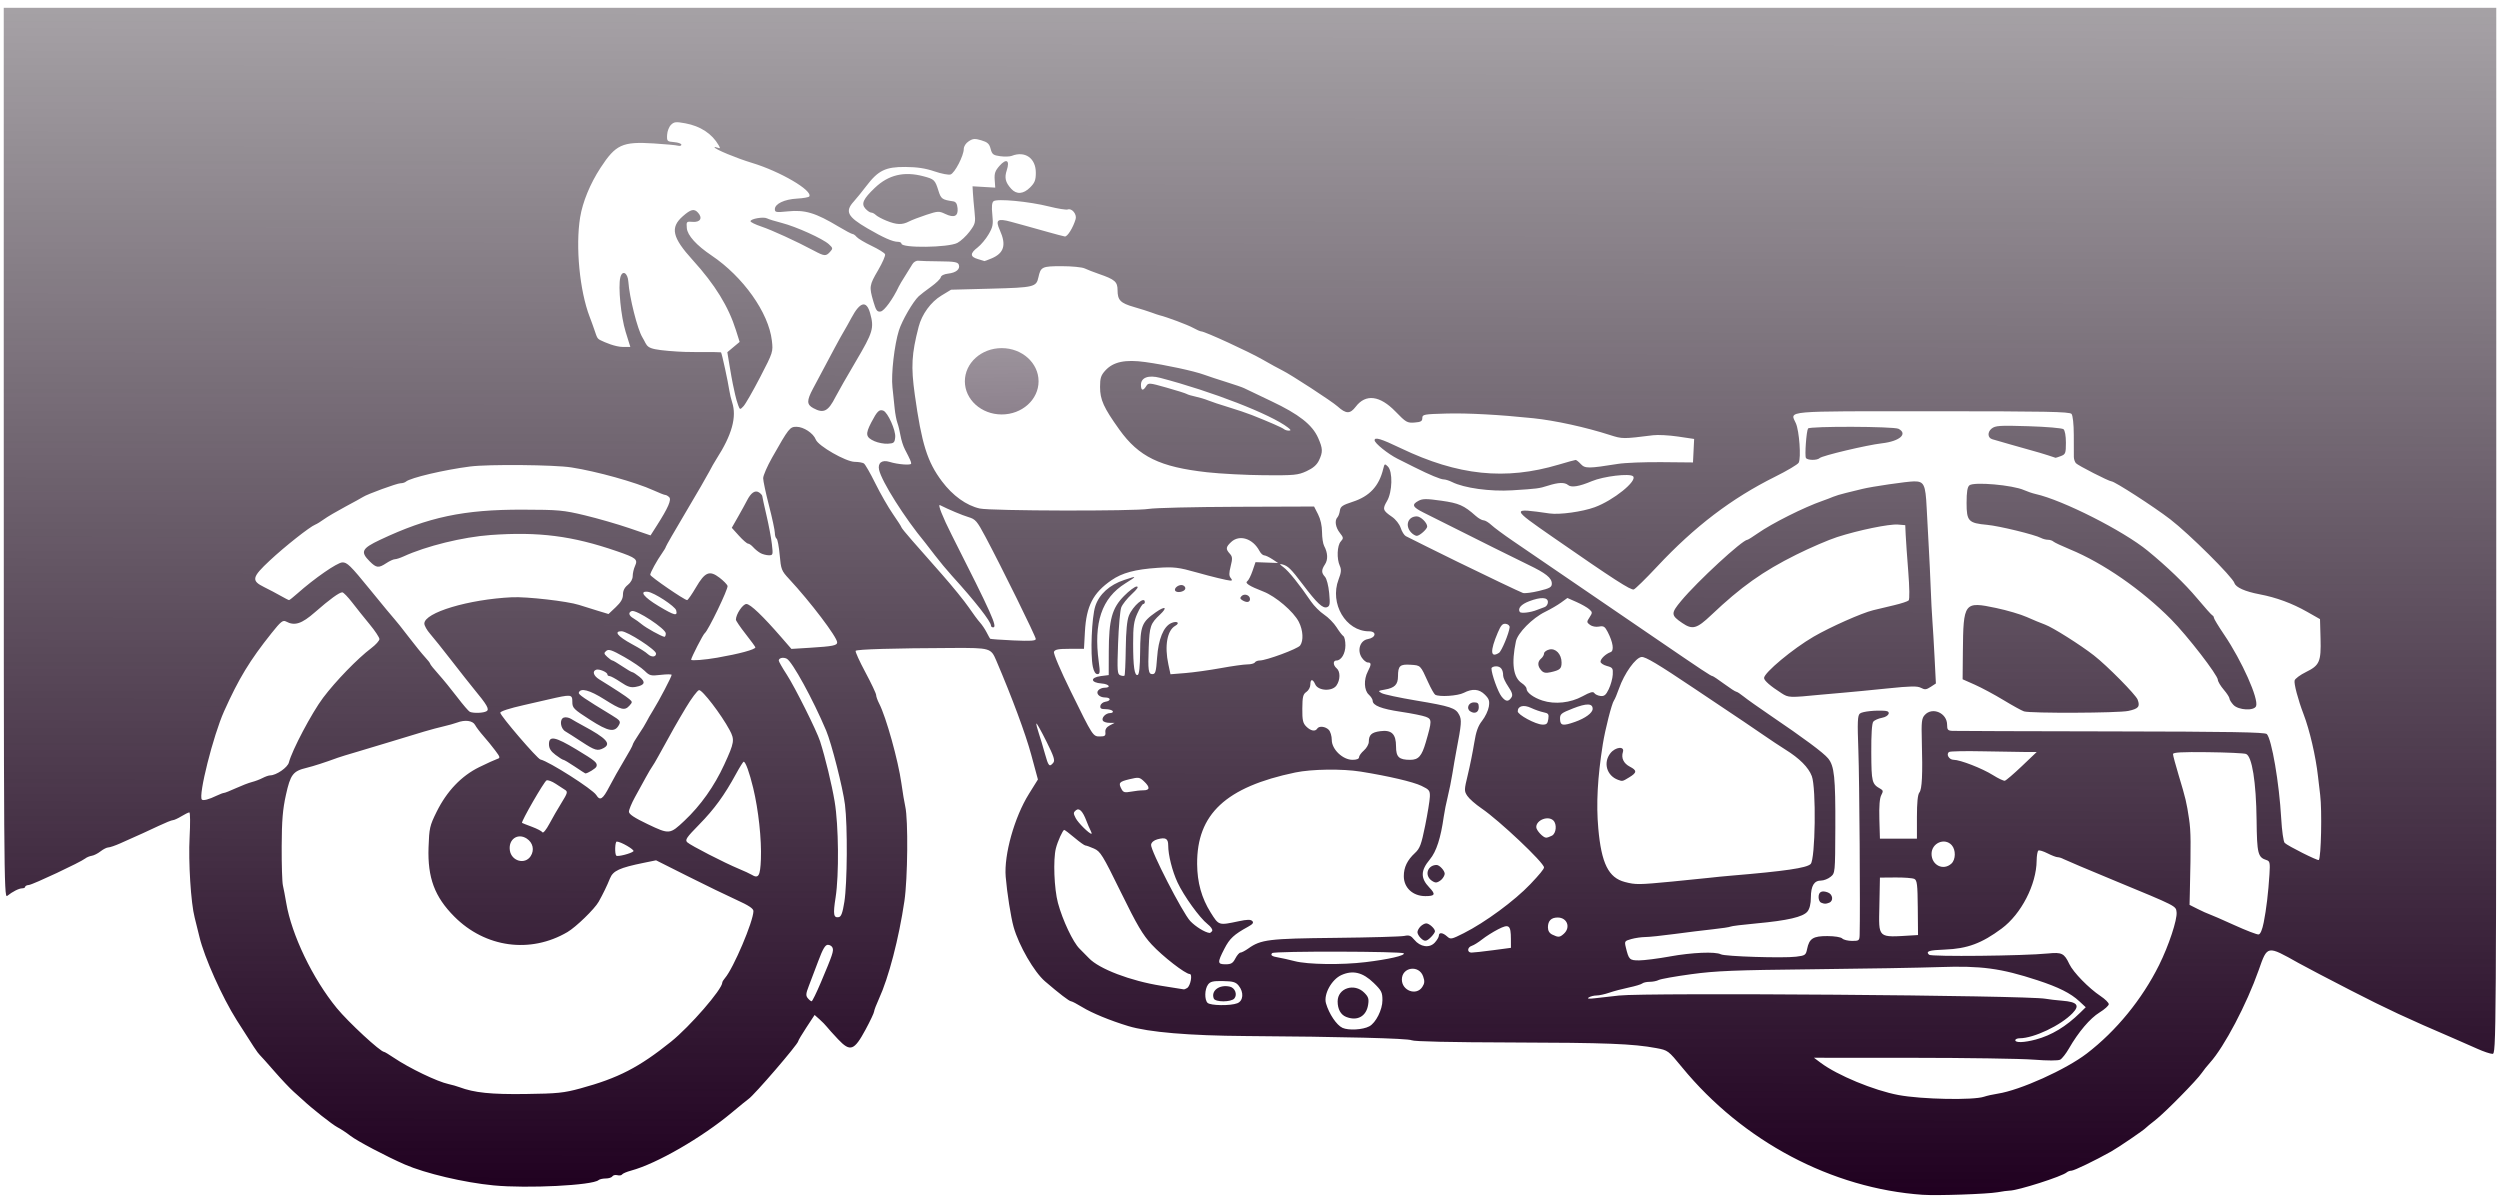 <?xml version="1.0"?>
<svg xmlns:rdf="http://www.w3.org/1999/02/22-rdf-syntax-ns#" xmlns="http://www.w3.org/2000/svg" xmlns:cc="http://creativecommons.org/ns#" xmlns:xlink="http://www.w3.org/1999/xlink" xmlns:dc="http://purl.org/dc/elements/1.1/" id="svg2" viewBox="0 0 956 460" version="1.0">
 <defs id="defs4">
  <linearGradient id="linearGradient3538" x1="36" gradientUnits="userSpaceOnUse" y1="701.57" gradientTransform="matrix(.944 0 0 .944 29.54 39.387)" x2="37" y2="-58.906">
   <stop id="stop8554" stop-color="#200020" offset="0"/>
   <stop id="stop8556" stop-opacity="0" offset="1"/>
  </linearGradient>
  <linearGradient id="linearGradient3540" x1="386.38" gradientUnits="userSpaceOnUse" y1="451.73" gradientTransform="matrix(.944 0 0 .944 29.54 39.387)" x2="382.4" y2="193.92">
   <stop id="stop8554-4" stop-color="#200020" offset="0"/>
   <stop id="stop8556-0" stop-opacity="0" offset="1"/>
  </linearGradient>
 </defs>
 <g id="layer1" transform="translate(-49.606 -241.57)">
  <g id="g3534" transform="translate(1.425 -2.997)">
   <path id="path1365" fill="url(#linearGradient3538)" d="m783.46 701.46c-34.766-2.402-68.837-20.444-92.059-48.748-5.295-6.454-5.379-6.516-9.883-7.358-8.858-1.655-19.118-2.052-55.397-2.145-23.114-0.059-37.227-0.373-38.112-0.846-1.353-0.724-26.62-1.368-63.314-1.614-21.796-0.146-37.29-1.455-45.051-3.807-6.889-2.087-13.943-4.989-17.606-7.244-2.001-1.231-3.937-2.239-4.301-2.239-0.657 0-4.509-2.954-9.951-7.631-4.152-3.568-9.99-13.673-11.997-20.765-1.045-3.693-2.529-13.102-3.034-19.236-0.692-8.399 3.335-22.762 8.872-31.646l3.455-5.544-2.587-9.547c-2.141-7.903-7.314-21.824-13.377-36.005-2.005-4.69-2.34-4.786-16.419-4.732-22.843 0.088-36.955 0.502-37.321 1.095-0.198 0.32 1.484 4.022 3.738 8.226s4.098 8.105 4.098 8.668 0.525 2.039 1.167 3.281c2.636 5.097 7.279 21.748 8.487 30.434 0.484 3.481 1.153 7.502 1.488 8.936 1.15 4.935 0.943 27.56-0.331 36.168-2.119 14.318-6.016 29.26-9.75 37.387-0.993 2.161-1.821 4.339-1.84 4.84-0.019 0.501-1.479 3.591-3.246 6.868-4.379 8.123-5.876 8.654-10.526 3.731-1.879-1.99-3.822-4.146-4.316-4.792-0.494-0.646-1.745-1.923-2.78-2.838l-1.881-1.664-3.129 4.759c-1.721 2.618-3.129 4.985-3.129 5.262 0 1.083-16.903 20.729-19.032 22.12-0.435 0.284-3.253 2.579-6.263 5.1-11.518 9.647-28.852 19.644-38.62 22.275-1.672 0.45-3.223 1.113-3.445 1.473-0.222 0.36-1.036 0.489-1.809 0.287-0.772-0.202-1.63-0.003-1.905 0.442-0.275 0.445-1.419 0.81-2.541 0.81s-2.359 0.281-2.748 0.623c-2.287 2.015-27.208 3.267-40.174 2.018-11.202-1.079-26.071-4.58-33.881-7.977-7.022-3.054-18.35-9.03-20.85-10.999-1.433-1.129-3.672-2.604-4.976-3.277-1.936-1.001-9.943-7.329-13.326-10.533-0.441-0.418-1.949-1.772-3.351-3.011s-4.727-4.753-7.389-7.811c-2.662-3.058-5.202-5.898-5.645-6.312-0.76-0.711-2.397-3.183-8.753-13.224-5.569-8.799-12.408-24.062-14.263-31.835-0.635-2.662-1.464-6.013-1.841-7.447-1.444-5.495-2.443-21.345-1.935-30.717 0.283-5.222 0.241-9.493-0.093-9.492-0.334 0.002-1.705 0.672-3.046 1.489-1.341 0.818-2.808 1.486-3.26 1.486-0.452 0-2.873 0.972-5.381 2.161-4.343 2.058-6.828 3.188-14.757 6.711-1.923 0.854-3.972 1.553-4.554 1.553-0.582 0-1.905 0.667-2.942 1.482s-2.557 1.585-3.379 1.71c-0.822 0.125-1.946 0.592-2.498 1.037-1.739 1.401-20.077 10.018-21.557 10.13-0.777 0.059-1.413 0.37-1.413 0.693 0 0.322-0.507 0.586-1.127 0.586-1.222 0-3.691 1.246-5.761 2.908-1.24 0.996-1.303-8.401-1.303-195.28v-144.33h953.14v174c0 224.41-0.01 226-1.468 226-0.807 0-3.404-0.874-5.771-1.942s-6.481-2.877-9.143-4.02c-17.762-7.623-25.231-11.104-39.094-18.221-8.601-4.415-17.648-9.154-20.105-10.532-12.163-6.82-11.903-6.866-15.267 2.695-4.578 13.012-13.162 29.326-18.61 35.371-1.107 1.229-2.517 2.991-3.132 3.917-1.792 2.696-14.098 15.203-17.741 18.031-1.833 1.423-3.5 2.787-3.705 3.031-0.65 0.774-10.467 7.463-13.238 9.019-6.096 3.424-14.187 7.33-15.182 7.33-0.587 0-1.386 0.283-1.775 0.629-1.752 1.556-18.805 6.998-21.93 6.998-0.614-0-2.645 0.274-4.514 0.609-3.92 0.702-23.124 1.36-28.623 0.98zm23.456-37.518c1.024-0.356 3.369-0.879 5.213-1.162 8.543-1.311 26.059-9.216 34.081-15.38 11.252-8.646 21.078-20.673 27.608-33.794 3.688-7.411 7.002-17.425 6.684-20.197-0.283-2.462 0.352-2.139-23.967-12.197-9.884-4.088-18.552-7.752-19.263-8.144-0.711-0.392-1.729-0.712-2.263-0.712-0.533 0-2.263-0.659-3.844-1.465-1.581-0.806-3.159-1.289-3.508-1.073-0.349 0.216-0.649 1.964-0.667 3.885-0.086 9.11-5.89 20.377-13.357 25.928-7.627 5.67-13.157 7.722-21.695 8.049-6.163 0.236-7.431 0.646-6.101 1.976 0.819 0.819 36.195 0.445 45.496-0.481 5.308-0.529 6.202-0.084 8.16 4.053 1.488 3.143 7.432 9.237 11.932 12.232 1.732 1.153 3.149 2.548 3.149 3.101 0 0.553-1.593 1.985-3.541 3.183-3.624 2.23-8.073 7.471-11.705 13.79-1.124 1.955-2.621 3.864-3.328 4.242-0.785 0.42-4.735 0.42-10.158 0.001-4.88-0.378-25.777-0.695-46.437-0.705l-37.563-0.018 2.565 1.922c6.377 4.779 20.316 10.556 29.744 12.328 8.86 1.665 28.699 2.051 32.764 0.637zm-536.78-3.17c14.458-3.935 22.371-8.011 34.609-17.831 7.265-5.829 19.637-20.087 19.637-22.63 0-0.304 0.462-1.081 1.026-1.728 3.212-3.68 10.867-21.695 10.883-25.611 0.004-0.979-1.79-2.166-6.51-4.308-3.584-1.626-11.962-5.692-18.619-9.036l-12.104-6.08-4.651 0.95c-9.333 1.906-11.792 3.039-12.974 5.976-1.124 2.793-2.634 5.909-4.317 8.911-1.553 2.77-8.652 9.667-11.933 11.595-14.195 8.339-31.433 5.985-43.269-5.909-7.534-7.571-10.254-14.869-9.857-26.447 0.253-7.399 0.456-8.291 3.098-13.638 3.898-7.887 9.479-13.733 16.306-17.077 2.984-1.462 6.049-2.858 6.811-3.102 1.283-0.411 1.232-0.65-0.693-3.228-1.143-1.531-3.163-4.011-4.489-5.511s-2.785-3.426-3.243-4.282c-0.898-1.678-3.845-2.064-6.888-0.902-0.941 0.359-3.386 1.041-5.434 1.516-3.742 0.868-8.445 2.236-20.85 6.067-3.686 1.138-9.215 2.8-12.287 3.694-3.072 0.894-6.255 1.872-7.074 2.174-4.683 1.729-9.297 3.22-11.914 3.852-5.179 1.25-6.145 2.519-7.877 10.34-1.233 5.57-1.578 9.765-1.623 19.733-0.031 6.963 0.179 13.664 0.468 14.893 0.288 1.229 0.863 4.245 1.276 6.702 2.054 12.202 10.122 28.985 19.336 40.222 4.421 5.392 16.697 16.744 18.107 16.744 0.218 0 1.871 0.996 3.675 2.213 5.955 4.019 16.686 9.177 20.997 10.093 1.229 0.261 3.072 0.787 4.096 1.169 5.729 2.139 12.042 2.791 25.318 2.615 12.204-0.162 14.596-0.406 20.963-2.139zm556.51-18.684c6.038-1.609 11.587-4.962 17.009-10.278l2.116-2.075-2.489-2.31c-3.284-3.049-7.891-5.359-15.967-8.007-14.018-4.595-21.511-5.601-37.529-5.04-7.167 0.251-28.948 0.627-48.402 0.834-29.929 0.319-37.081 0.61-46.488 1.89-6.115 0.832-11.705 1.827-12.424 2.212-0.719 0.385-2.267 0.699-3.441 0.699s-2.452 0.281-2.841 0.625c-0.389 0.344-2.718 1.046-5.175 1.56-2.457 0.514-5.819 1.406-7.471 1.982-1.652 0.575-3.83 1.052-4.84 1.058-1.01 0.006-2.339 0.339-2.954 0.74-0.777 0.506-0.097 0.607 2.234 0.331 1.843-0.218 6.032-0.691 9.308-1.05 10.678-1.17 156.05-0.071 163.08 1.233 1.229 0.228 4.144 0.568 6.478 0.756 5.677 0.457 6.747 1.759 3.892 4.739-4.498 4.695-14.816 9.599-20.237 9.617-0.921 0.003-1.675 0.341-1.675 0.75 0 1.031 3.386 0.916 7.819-0.265zm-254.84-5.053c2.488-1.332 5.016-6.35 5.016-9.96 0-3.043-0.346-3.73-3.352-6.651-4.153-4.036-7.974-4.96-12.349-2.987-3.747 1.69-6.862 7.39-5.89 10.78 1.168 4.073 4.069 8.386 6.326 9.406 2.328 1.052 7.77 0.74 10.25-0.587zm-8.898-3.623c-2.049-0.825-3.213-2.965-3.213-5.903 0-5.066 6.362-7.158 10.175-3.345 1.597 1.597 1.843 2.373 1.478 4.654-0.711 4.44-4.161 6.318-8.44 4.594zm-41.611-5.189c2.338-0.889 2.612-4.199 0.557-6.737-1.124-1.388-2.143-1.686-6.015-1.758-3.816-0.071-4.853 0.176-5.721 1.359-1.292 1.762-1.387 5.748-0.166 6.969 1.074 1.074 8.666 1.186 11.345 0.167zm-8.974-1.837c-1.151-2.999 2.209-5.457 6.18-4.519 1.969 0.465 2.93 3.024 1.695 4.512-1.209 1.457-7.317 1.463-7.875 0.008zm-150.22-6.19c4.458-10.551 4.93-11.951 4.449-13.204-0.239-0.622-1.043-1.13-1.787-1.13-1.013 0-1.93 1.545-3.649 6.143-1.263 3.379-2.905 7.709-3.65 9.623-1.126 2.894-1.19 3.677-0.379 4.654 0.536 0.646 1.194 1.175 1.461 1.175 0.267 0 1.867-3.267 3.554-7.26zm229.96 1.799c0.904-1.379 0.972-2.214 0.333-4.049-1.583-4.54-8.139-3.582-8.139 1.189 0 4.292 5.538 6.321 7.806 2.86zm-89.915 0.386c1.298-0.825 2.129-5.35 0.982-5.35-1.657 0-10.324-6.722-14.543-11.279-3.424-3.698-5.587-7.371-11.786-20.015-6.987-14.249-7.806-15.58-10.263-16.669-1.469-0.651-2.955-1.184-3.303-1.184-0.348 0-2.222-1.34-4.165-2.979s-3.708-2.979-3.922-2.979c-0.542 0-2.522 4.378-3.2 7.074-1.082 4.302-0.657 15.456 0.793 20.85 1.773 6.595 5.784 15.079 8.271 17.499 1.053 1.024 2.657 2.649 3.566 3.612 3.885 4.117 15.891 8.698 27.711 10.574 4.507 0.715 8.362 1.329 8.567 1.365 0.205 0.035 0.786-0.198 1.292-0.52zm18.441-11.307c0.635-1.229 1.514-2.234 1.952-2.234 0.438 0 1.794-0.71 3.013-1.578 4.809-3.424 7.753-3.783 33.312-4.054 13.271-0.141 25.125-0.475 26.343-0.743 1.813-0.398 2.501-0.135 3.796 1.454 2.277 2.794 5.79 3.303 7.813 1.131 0.873-0.937 1.587-2.143 1.587-2.68 0-1.356 1.476-1.22 3.144 0.29 1.327 1.2 1.659 1.136 6.388-1.247 8.146-4.104 19.458-12.43 25.438-18.725 3.526-3.711 5.241-5.81 5.241-6.412 0-1.797-17.11-17.966-23.893-22.58-2.288-1.556-4.738-3.711-5.444-4.789-1.221-1.864-1.212-2.256 0.194-8.06 0.813-3.355 1.907-8.781 2.432-12.058 0.719-4.49 1.473-6.615 3.062-8.628 1.16-1.469 2.304-3.874 2.542-5.344 0.359-2.211 0.102-3.004-1.483-4.589-2.213-2.213-4.778-2.435-8.128-0.703-2.273 1.176-9.395 1.629-10.908 0.695-0.399-0.247-1.597-2.369-2.663-4.715-3.013-6.638-2.857-6.482-6.725-6.732-4.092-0.265-4.808 0.391-4.825 4.422-0.013 3.175-1.277 4.442-5.077 5.089-2.594 0.442-2.661 0.52-1.155 1.351 0.879 0.485 6.743 1.743 13.031 2.796 13.339 2.233 15.251 2.864 16.601 5.481 1.014 1.967 0.895 3.468-1.102 13.857-0.394 2.048-1.059 5.884-1.478 8.525-0.419 2.641-1.228 6.662-1.798 8.936-0.57 2.274-1.246 5.642-1.504 7.485-1.16 8.312-2.839 13.504-5.332 16.489-3.566 4.268-3.623 7.175-0.209 10.74 2.525 2.637 2.219 3.302-1.522 3.302-4.773 0-8.233-3.204-8.233-7.626 0-3.4 1.33-6.151 4.299-8.893 1.85-1.708 2.411-3.221 3.868-10.425 0.937-4.635 1.745-9.6 1.795-11.033 0.083-2.384-0.193-2.743-3.242-4.205-3.182-1.526-12.572-3.725-23.187-5.429-7.043-1.131-18.759-0.975-25.025 0.332-26.555 5.54-37.678 15.918-37.539 35.025 0.051 7.044 1.72 13.025 5.164 18.507 3.162 5.032 3.021 4.989 10.78 3.341 3.196-0.679 4.519-0.698 5.143-0.073 0.624 0.624 0.215 1.184-1.592 2.176-5.415 2.973-7.057 4.495-9.068 8.41-2.746 5.345-2.7 5.957 0.451 5.957 2.122 0 2.795-0.402 3.742-2.234zm70.795-7.872c-0.644-0.644-1.17-1.625-1.17-2.181 0-0.556 0.527-1.537 1.17-2.181 0.644-0.644 1.625-1.17 2.181-1.17 1.15 0 3.351 1.992 3.351 3.032 0 0.38-0.67 1.362-1.489 2.181-1.796 1.796-2.51 1.852-4.042 0.319zm3.723-22.339c-2.185-2.185-0.702-5.532 2.451-5.532 1.08 0 3.081 2.176 3.081 3.351 0 0.556-0.527 1.537-1.17 2.181-0.644 0.644-1.625 1.17-2.181 1.17-0.556 0-1.537-0.527-2.181-1.17zm15.325-64.263c-1.661-1.07-0.705-3.447 1.387-3.447 1.476 0 1.851 0.376 1.851 1.851 0 1.955-1.518 2.703-3.238 1.595zm-40.036 95.889c8.772-1.059 15.076-2.506 14.605-3.352-0.447-0.804-49.527-0.91-50.328-0.108-0.793 0.793-0.084 1.295 2.383 1.688 1.182 0.188 3.992 0.82 6.245 1.403 5.006 1.297 17.943 1.474 27.095 0.369zm116.25-2.159c8.667-1.555 17.507-1.929 19.596-0.829 1.555 0.818 23.74 1.516 28.778 0.905 3.471-0.421 3.726-0.6 4.205-2.951 0.816-4.006 2.293-4.946 7.744-4.93 2.781 0.008 5.173 0.398 5.705 0.931 0.504 0.504 2.19 0.917 3.747 0.917 2.683 0 2.833-0.126 2.896-2.42 0.259-9.484-0.087-59.284-0.487-70.208-0.412-11.246-0.317-13.574 0.587-14.324 0.955-0.792 6.044-1.33 9.701-1.025 2.315 0.193 1.405 2.158-1.228 2.652-1.392 0.261-2.904 0.924-3.359 1.473-0.531 0.64-0.806 4.906-0.767 11.894 0.063 11.294 0.233 11.963 3.505 13.793 1.054 0.59 1.101 0.958 0.306 2.442-0.62 1.158-0.862 4.257-0.72 9.188l0.215 7.441h14.148v-8.261c0-5.529 0.309-8.634 0.934-9.388 1.027-1.239 1.297-6.941 0.937-19.772-0.203-7.245-0.053-8.582 1.11-9.867 2.927-3.234 8.561-0.782 8.561 3.726 0 1.915 0.292 2.249 2.048 2.338 1.126 0.057 28.426 0.147 60.665 0.2 45.448 0.074 58.824 0.303 59.538 1.016 1.859 1.859 4.755 18.795 5.504 32.189 0.267 4.777 0.857 8.947 1.332 9.43 1.111 1.13 12.667 6.929 13.047 6.548 0.887-0.887 1.268-18.98 0.524-24.914-0.231-1.843-0.605-5.026-0.832-7.074-0.843-7.61-3.194-17.734-5.534-23.829-2.078-5.411-3.761-11.797-3.395-12.875 0.238-0.7 2.183-2.133 4.322-3.183 5.22-2.563 5.827-3.965 5.581-12.889l-0.202-7.352-4.97-2.818c-5.719-3.243-11.726-5.456-18.114-6.673-5.59-1.065-9.092-2.628-9.636-4.3-0.782-2.4-17.24-18.749-24.536-24.374-6.194-4.775-21.288-14.521-22.491-14.521-0.945 0-12.91-6.116-13.607-6.955-0.426-0.513-0.775-1.587-0.777-2.387-0.002-0.8-0.012-4.597-0.022-8.437-0.011-4.104-0.368-7.404-0.867-8.005-0.705-0.85-9.728-1.023-53.279-1.023-57.72 0-54.342-0.298-52.132 4.602 1.309 2.904 2.052 13.332 1.074 15.08-0.372 0.665-4.388 3.053-8.925 5.308-16.737 8.317-30.843 19.054-45.222 34.424-4.266 4.56-8.269 8.488-8.895 8.728-1.081 0.415-7.753-3.89-30.619-19.76-16.508-11.456-16.503-11.426-1.588-9.292 3.821 0.547 12.469-0.647 17.226-2.377 7.137-2.596 16.443-10.091 14.698-11.836-1.22-1.22-11.316-0.021-15.815 1.879-4.777 2.017-7.774 2.508-9.015 1.477-1.356-1.125-3.692-1.054-7.739 0.237-3.383 1.079-4.086 1.169-13.664 1.764-8.403 0.521-18.367-0.849-22.973-3.16-1.106-0.555-2.549-1.009-3.206-1.009-1.179 0-5.357-1.738-11.166-4.646-1.638-0.82-4.546-2.277-6.463-3.239-3.691-1.852-8.803-5.966-8.803-7.085 0-1.333 2.424-0.596 10.041 3.05 21.853 10.462 39.972 12.341 60.367 6.261 3.298-0.983 6.217-1.787 6.487-1.787 0.27 0 1.16 0.719 1.979 1.597 1.604 1.722 2.902 1.714 14.208-0.093 2.662-0.425 10.202-0.722 16.755-0.659l11.914 0.114 0.22-4.493 0.22-4.493-6.177-0.918c-3.397-0.505-7.685-0.729-9.528-0.498-11.519 1.444-11.719 1.443-16.5-0.092-9.322-2.993-20.938-5.536-29.296-6.413-12.821-1.345-25.048-2.008-33.137-1.796-8.73 0.229-9.308 0.336-9.308 1.733 0 1.205-0.57 1.531-2.988 1.71-2.781 0.205-3.283-0.085-7.247-4.182-5.996-6.199-11.416-6.87-15.219-1.885-2.168 2.842-3.702 2.821-6.939-0.092-2.169-1.952-17.946-12.229-21.222-13.824-1.229-0.598-4.58-2.437-7.447-4.086-5.254-3.022-22.125-10.778-23.445-10.778-0.391 0-1.81-0.615-3.154-1.367-2.026-1.134-10.094-4.155-12.868-4.819-0.41-0.098-1.75-0.555-2.979-1.015-1.229-0.46-4.245-1.414-6.702-2.119-5.234-1.502-6.33-2.617-6.33-6.442 0-3.206-1.028-4.106-7.074-6.193-2.048-0.707-4.527-1.669-5.51-2.138-0.983-0.469-4.932-0.852-8.775-0.852-7.516 0-8.035 0.248-8.909 4.265-0.804 3.696-1.644 3.898-18.059 4.33l-15.34 0.404-3.723 2.255c-4.031 2.441-7.438 7.127-8.684 11.944-2.692 10.408-2.962 15.204-1.462 25.95 2.626 18.81 4.777 25.669 10.392 33.137 4.129 5.492 9.343 9.237 14.452 10.382 4.19 0.939 59.272 1.065 64.606 0.148 2.253-0.387 17.402-0.751 33.665-0.807l29.569-0.103 1.52 2.979c0.943 1.848 1.52 4.423 1.52 6.781 0 2.091 0.363 4.479 0.806 5.308 1.4 2.617 1.526 5.21 0.341 7.019-1.441 2.199-1.443 3.22-0.012 4.801 0.64 0.707 1.336 3.405 1.595 6.185 0.393 4.212 0.277 5.001-0.8 5.414-1.608 0.617-3.814-1.443-9.252-8.64-4.602-6.091-5.698-7.158-7.943-7.735-1.143-0.294-1.016-0.033 0.545 1.122 1.964 1.453 6.117 6.623 10.499 13.073 1.159 1.706 3.419 3.97 5.022 5.031s3.74 3.237 4.75 4.837c1.01 1.6 2.185 3.124 2.611 3.387 0.426 0.263 0.775 1.857 0.775 3.541 0 3.129-1.592 5.786-3.466 5.786-1.344 0-1.273 1.826 0.115 2.979 1.46 1.211 1.425 4.441-0.07 6.576-1.652 2.358-7.013 2.072-8.112-0.432-0.959-2.185-1.871-2.139-1.871 0.095 0 0.974-0.681 2.231-1.514 2.792-1.278 0.863-1.52 1.852-1.556 6.353-0.035 4.45 0.215 5.589 1.514 6.888 1.672 1.672 3.42 2.013 4.162 0.812 0.695-1.125 3.096-0.893 4.415 0.426 0.644 0.644 1.17 2.394 1.17 3.89 0 3.583 4.204 7.598 7.954 7.598 1.55 0 2.471-0.366 2.471-0.983 0-0.54 0.838-1.711 1.862-2.601 1.024-0.89 1.867-2.375 1.873-3.299 0.018-2.67 1.043-3.625 4.366-4.071 4.348-0.583 6.048 1.056 6.048 5.831 0 4.066 1.119 5.123 5.42 5.123 3.164 0 4.416-1.409 5.956-6.702 2.386-8.204 2.388-8.833 0.038-9.747-1.158-0.45-5.457-1.316-9.553-1.924-7.482-1.111-10.797-2.413-10.797-4.24 0-0.541-0.67-1.591-1.489-2.332-1.801-1.63-1.973-5.756-0.368-8.835 1.398-2.681 1.401-3.452 0.013-3.452-0.605 0-1.656-0.848-2.335-1.885-1.848-2.821-0.616-6.543 2.336-7.054 3.13-0.542 3.493-2.975 0.444-2.975-8.893 0-15.144-10.639-11.641-19.813 1.029-2.696 1.128-3.793 0.47-5.237-1.227-2.694-1.028-7.754 0.367-9.295 1.108-1.224 1.08-1.478-0.372-3.324-1.649-2.096-2.045-4.732-0.89-5.93 0.375-0.389 0.794-1.545 0.931-2.569 0.209-1.558 1.001-2.105 4.858-3.351 6.497-2.1 10.123-5.997 11.711-12.589 0.49-2.033 0.598-2.087 1.781-0.904 1.921 1.921 1.724 9.725-0.335 13.21-1.796 3.041-1.617 3.607 1.904 6.017 1.423 0.974 2.858 2.805 3.33 4.247 0.456 1.394 1.331 2.806 1.946 3.137 1.062 0.572 13.366 6.679 19.733 9.793 11.268 5.512 24.025 11.59 25.064 11.942 0.679 0.23 3.444-0.118 6.143-0.774 4.164-1.011 4.909-1.435 4.909-2.799 0-2.158-2.26-3.973-8.936-7.177-4.644-2.229-17.439-8.604-40.158-20.008-4.202-2.109-4.592-3.035-1.89-4.481 1.573-0.842 3.016-0.85 8.704-0.044 6.785 0.96 8.677 1.795 13.204 5.829 1.034 0.921 2.369 1.675 2.965 1.675 0.596 0 1.94 0.803 2.986 1.784 1.046 0.981 4.751 3.724 8.232 6.095 10.364 7.059 24.179 16.494 53.987 36.871 18.747 12.815 21.774 14.822 22.356 14.822 0.23 0 2.233 1.34 4.451 2.979s4.298 2.985 4.622 2.992c0.325 0.007 1.596 0.833 2.824 1.835 1.229 1.002 5.831 4.263 10.228 7.247 12.913 8.764 20.257 14.221 22.055 16.391 2.408 2.906 2.86 7.231 2.783 26.66-0.068 17.179-0.074 17.242-1.826 18.66-0.967 0.783-2.605 1.423-3.641 1.423-2.653 0-3.858 1.994-3.885 6.433-0.015 2.51-0.472 4.377-1.327 5.426-1.675 2.054-7.607 3.429-19.518 4.523-5.104 0.468-9.545 1.016-9.87 1.217-0.325 0.201-3.354 0.66-6.731 1.021-3.377 0.361-9.993 1.175-14.703 1.809-4.71 0.635-9.736 1.158-11.17 1.164-1.433 0.006-3.826 0.349-5.317 0.763-2.591 0.72-2.686 0.859-2.134 3.161 1.138 4.743 1.415 5.014 5.111 5.004 1.902-0.005 7.143-0.671 11.649-1.479zm57.896-20.599c-0.512-0.207-0.931-1.15-0.931-2.095 0-2.037 1.228-2.664 3.537-1.805 1.93 0.718 2.252 3.269 0.498 3.942-1.319 0.506-1.762 0.5-3.104-0.041zm77.624-73.131c-0.822-0.257-4.34-2.193-7.819-4.301s-8.425-4.764-10.992-5.903l-4.668-2.07 0.097-10.479c0.176-18.985 0.462-19.363 12.718-16.782 4.168 0.878 9.446 2.436 11.73 3.462 2.284 1.026 5.429 2.329 6.99 2.895 2.909 1.055 13.472 7.721 18.71 11.807 5.042 3.933 15.99 15.011 16.686 16.882 0.998 2.687 0.343 3.477-3.586 4.319-3.808 0.817-37.345 0.96-39.866 0.17zm80.084-2.47c-0.835-0.896-1.518-1.998-1.518-2.448 0-0.45-0.992-1.979-2.204-3.397s-2.217-3.1-2.234-3.738c-0.048-1.83-11.68-16.883-17.868-23.122-11.27-11.363-25.959-21.534-38.667-26.774-3.121-1.286-5.992-2.64-6.381-3.008-0.389-0.368-1.315-0.668-2.058-0.668-0.743 0-1.932-0.309-2.643-0.688-2.405-1.279-16.063-4.605-20.608-5.019-7.16-0.651-7.865-1.402-7.865-8.368 0-4.2 0.304-6.101 1.08-6.745 1.705-1.415 16.573-0.114 20.888 1.827 1.229 0.553 3.239 1.232 4.468 1.509 10.371 2.339 33.458 14.029 42.8 21.671 7.373 6.032 14.299 12.687 18.827 18.093 2.943 3.513 5.611 6.499 5.929 6.636 0.318 0.137 0.579 0.55 0.579 0.918 0 0.368 1.786 3.308 3.97 6.532 6.729 9.939 13.224 24.484 12.165 27.244-0.728 1.896-6.764 1.577-8.659-0.457zm-172.83-4.492c-4.255-2.725-6.659-4.822-6.659-5.809 0-2.005 11.026-11.193 18.969-15.807 6.353-3.69 18.438-9.06 22.732-10.101 1.843-0.447 5.505-1.324 8.138-1.948 2.633-0.625 5.087-1.436 5.453-1.802 0.392-0.392 0.33-4.924-0.149-11-0.448-5.684-0.892-12.009-0.985-14.057l-0.169-3.723-2.777-0.23c-3.339-0.277-15.071 2.135-23.286 4.786-3.276 1.058-10.282 4.075-15.568 6.706-12.838 6.389-21.134 12.281-32.576 23.134-5.523 5.239-7.154 5.684-11.062 3.023-4.383-2.985-4.415-3.664-0.393-8.502 6.178-7.432 23.428-23.332 25.313-23.332 0.231 0 2.008-1.111 3.949-2.468 5.487-3.837 17.677-9.95 24.752-12.413 1.433-0.499 3.276-1.202 4.096-1.563 0.819-0.361 2.997-1.016 4.84-1.456 1.843-0.44 4.685-1.135 6.316-1.545 3.534-0.888 17.089-2.861 19.791-2.881 3.785-0.027 4.359 1.175 4.793 10.039 0.221 4.505 0.588 11.374 0.816 15.265 0.228 3.891 0.552 10.76 0.72 15.265 0.168 4.505 0.462 10.202 0.653 12.659 0.192 2.457 0.572 8.874 0.845 14.259l0.496 9.791-1.984 1.3c-1.658 1.086-2.268 1.148-3.709 0.376-1.386-0.742-3.904-0.699-12.811 0.22-6.097 0.629-13.767 1.37-17.043 1.647-3.276 0.277-6.962 0.601-8.191 0.721-12.397 1.208-12.565 1.202-15.308-0.555zm-141.69-61.52c-2.369-2.618-1.101-6.085 2.225-6.085 1.504 0 3.989 2.422 3.989 3.889 0 0.959-2.907 3.558-3.98 3.558-0.551 0-1.556-0.613-2.234-1.362zm-77.931-22.953c-18.114-2.015-26.14-5.923-33.608-16.362-5.978-8.356-7.348-11.386-7.348-16.247 0-3.451 0.33-4.473 2.048-6.342 3.033-3.301 7.582-4.255 15.242-3.196 7.674 1.061 18.608 3.417 22.549 4.859 1.638 0.599 5.492 1.871 8.563 2.826 3.072 0.955 6.088 1.996 6.702 2.313 0.614 0.317 5.306 2.56 10.425 4.983 10.54 4.989 15.632 8.987 17.86 14.024 1.81 4.092 1.858 5.382 0.318 8.611-0.824 1.729-2.266 2.977-4.76 4.121-3.271 1.501-4.65 1.633-16.131 1.544-6.904-0.054-16.742-0.564-21.862-1.133zm30.903-17.099c-6.521-5.061-29.035-13.814-48.912-19.017-4.456-1.166-7.309-0.111-7.309 2.705 0 2.225 0.794 2.417 2.002 0.483 0.843-1.35 1.092-1.332 7.812 0.563 3.818 1.077 7.276 2.167 7.686 2.424 0.41 0.256 1.917 0.708 3.351 1.004 1.433 0.296 3.612 0.95 4.84 1.454 1.229 0.503 4.747 1.674 7.819 2.602 3.072 0.928 7.093 2.285 8.936 3.015 6.636 2.629 11.555 4.786 12.249 5.372 0.389 0.329 1.227 0.587 1.862 0.574 0.905-0.019 0.833-0.273-0.335-1.179zm198.07 11.62c-0.51-0.826 0.164-10.214 0.808-11.257 0.579-0.937 32.85-0.824 34.617 0.121 3.639 1.948 0.396 4.765-6.378 5.54-5.709 0.654-22.861 4.724-23.792 5.647-0.942 0.934-4.668 0.898-5.255-0.051zm92.341-1.078c-1.638-0.532-4.319-1.324-5.957-1.759s-5.492-1.524-8.563-2.421c-3.072-0.896-6.011-1.746-6.533-1.888-1.808-0.495-1.97-2.708-0.298-4.062 1.435-1.162 2.962-1.262 14.086-0.924 6.862 0.209 12.896 0.721 13.408 1.138 0.554 0.451 0.931 2.538 0.931 5.154 0 4.033-0.157 4.455-1.91 5.121-1.051 0.399-1.972 0.7-2.048 0.667-0.076-0.032-1.478-0.494-3.116-1.027zm-212.04 189.33 6.888-0.914-0.011-3.377c-0.018-5.332-0.72-5.863-4.903-3.711-1.942 0.999-4.676 2.726-6.076 3.838-1.399 1.112-3.185 2.225-3.968 2.474-1.784 0.566-1.878 2.582-0.121 2.595 0.717 0.005 4.403-0.402 8.191-0.905zm27.121-6.295c2.704-2.447 1.272-6.214-2.361-6.214-2.471 0-3.723 1.264-3.723 3.758 0 1.308 0.563 2.243 1.675 2.779 2.328 1.123 2.854 1.084 4.409-0.324zm133.37 0.611 2.072-0.123-0.092-10.435c-0.079-8.926-0.27-10.522-1.327-11.032-0.679-0.329-3.916-0.575-7.193-0.548l-5.957 0.049-0.207 10.628c-0.251 12.888-0.934 12.271 12.704 11.462zm134.27-4.967c1.008-5.117 1.736-11.222 2.191-18.381 0.277-4.351 0.143-5.036-1.06-5.418-3.381-1.073-3.712-2.383-3.862-15.302-0.171-14.641-1.754-24.506-4.064-25.316-0.802-0.281-7.407-0.582-14.679-0.669-9.872-0.118-13.222 0.069-13.222 0.736 0 0.491 0.971 4.114 2.157 8.05 2.701 8.964 3.044 10.408 3.997 16.837 0.685 4.623 0.73 8.98 0.288 27.924l-0.113 4.84 3.125 1.578c1.719 0.868 3.73 1.775 4.468 2.014 0.738 0.24 5.029 2.111 9.534 4.159s8.679 3.652 9.275 3.567c0.692-0.1 1.402-1.771 1.964-4.62zm-402.12 3.265c0.29-0.469-0.485-1.617-1.77-2.623-3.005-2.352-9.065-10.755-11.468-15.904-2.019-4.326-3.572-10.502-3.572-14.208 0-2.584-0.997-3.146-4.096-2.306-1.393 0.377-2.316 1.162-2.453 2.085-0.299 2.025 12.072 26.121 14.992 29.199 2.016 2.125 5.574 4.323 7.337 4.531 0.283 0.033 0.747-0.315 1.03-0.773zm-140.65-11.09c1.125-7.115 1.264-28.984 0.236-37.223-0.791-6.34-5.127-23.401-7.192-28.297-5.026-11.915-12.971-26.407-15.065-27.48-1.346-0.69-3.062-0.292-3.062 0.71 0 0.362 1.371 2.763 3.047 5.337 3.119 4.79 11.477 21.516 12.756 25.529 2.018 6.329 4.465 16.455 5.577 23.084 1.527 9.101 1.707 27.994 0.348 36.678-1.012 6.471-0.781 7.862 1.238 7.474 0.917-0.176 1.46-1.668 2.115-5.812zm316.71-7.801c6.348-0.607 12.882-1.268 14.521-1.468 1.638-0.2 5.157-0.546 7.819-0.769 20.746-1.737 28.939-2.936 30.464-4.459 1.806-1.804 2.164-29.109 0.441-33.622-1.279-3.35-4.701-6.782-10.11-10.139-1.813-1.125-5.846-3.806-8.962-5.957s-6.191-4.246-6.834-4.656c-0.643-0.41-9.297-6.206-19.232-12.881-13.567-9.115-18.539-12.081-19.973-11.914-2.294 0.267-6.577 6.264-8.613 12.057-0.735 2.092-1.599 4.146-1.921 4.565-0.83 1.081-3.364 11.006-4.273 16.737-2.025 12.774-2.564 22.802-1.728 32.183 1.194 13.408 3.899 18.867 10.158 20.5 4.141 1.081 5.201 1.07 18.244-0.177zm-20.85-38.884c-4.331-1.583-5.763-6.563-2.925-10.171 1.929-2.452 5.527-2.807 4.786-0.473-0.727 2.291 0.258 4.37 2.659 5.612 2.795 1.446 2.748 2.255-0.239 4.076-2.586 1.577-2.583 1.576-4.282 0.955zm-327.77 30.3c0.297-7.481-0.938-18.874-2.946-27.171-1.451-5.999-2.921-10.053-3.644-10.053-0.215 0-1.531 2.094-2.924 4.654-4.447 8.17-8.28 13.44-14.081 19.356-4.92 5.018-5.511 5.901-4.558 6.804 1.252 1.186 14.148 7.815 19.711 10.131 2.048 0.853 4.226 1.859 4.84 2.236 2.699 1.656 3.342 0.592 3.602-5.957zm455.23 1.754c1.697-1.536 1.765-5.279 0.129-7.086-2.693-2.975-7.703-0.797-7.703 3.349 0 4.325 4.481 6.536 7.574 3.737zm-543.28-2.858c1.527-2.331 0.901-5.167-1.487-6.732-3.436-2.251-7.071 0.273-6.47 4.492 0.587 4.128 5.765 5.585 7.957 2.239zm39.304-1.876c0.577-0.548-4.855-3.714-6.372-3.714-0.679 0-0.839 4.73-0.182 5.387 0.508 0.508 5.638-0.802 6.554-1.673zm351.25-5.974c1.632-0.874 1.963-4.366 0.547-5.782-1.976-1.976-6.553-0.223-6.553 2.51 0 1.241 2.615 4.042 3.772 4.042 0.436 0 1.442-0.347 2.234-0.771zm-378.71-12.63c2.229-3.579 2.403-4.189 1.375-4.84-0.647-0.41-2.307-1.488-3.689-2.397-1.382-0.909-2.932-1.481-3.445-1.27-0.908 0.372-9.861 15.906-9.37 16.258 0.136 0.097 1.835 0.766 3.776 1.485 1.941 0.719 3.753 1.669 4.025 2.11 0.273 0.442 1.458-1.008 2.636-3.223 1.177-2.214 3.288-5.869 4.691-8.121zm46.962 6.932c6.191-5.821 11.403-13.17 15.216-21.453 3.909-8.492 4.067-9.5 2.073-13.223-3.188-5.952-10.507-15.507-11.701-15.277-0.633 0.122-2.895 3.138-5.027 6.701-3.55 5.934-5.137 8.734-10.461 18.447-1.01 1.843-2.102 3.686-2.425 4.096-0.324 0.41-1.415 2.253-2.425 4.096s-2.888 5.26-4.173 7.592-2.32 4.846-2.298 5.585c0.027 0.952 2.143 2.345 7.26 4.781 8.2 3.903 8.399 3.884 13.961-1.346zm155.29 3.679c-0.379-0.717-1.067-2.308-1.529-3.537-1.448-3.85-2.787-5.205-4.081-4.131-0.982 0.815-0.989 1.185-0.05 3 0.936 1.81 5.136 5.971 6.028 5.971 0.177 0 0.011-0.586-0.367-1.303zm-334.12-13.29c1.189-0.573 2.436-1.041 2.77-1.041 0.334 0 2.383-0.812 4.551-1.804 2.169-0.992 4.921-2.049 6.116-2.349 1.195-0.3 3.033-0.994 4.084-1.543 1.051-0.549 2.344-0.999 2.872-1.002 2.361-0.011 6.702-3.003 7.192-4.957 1.151-4.587 8.795-19.041 13.068-24.712 4.844-6.429 13.185-15.024 18.408-18.97 1.728-1.305 3.141-2.876 3.14-3.49-0.001-0.614-1.665-3.127-3.698-5.585-2.033-2.457-5.048-6.227-6.701-8.377s-3.361-3.909-3.797-3.909c-1.152 0-4.801 2.654-10.43 7.586-5.112 4.479-7.785 5.342-11.082 3.577-1.202-0.643-1.994-0.011-5.513 4.399-8.364 10.483-12.537 17.351-18.19 29.936-4.135 9.205-9.941 32.294-8.487 33.748 0.522 0.522 2.65-0.041 5.696-1.507zm150.14-3.461c1.324-2.56 3.871-7.078 5.66-10.04 1.789-2.962 3.255-5.643 3.256-5.957 0.002-0.314 1.028-2.079 2.28-3.922 1.252-1.843 2.595-4.021 2.983-4.84 0.388-0.819 1.544-2.83 2.567-4.468 2.237-3.581 7.059-12.795 7.059-13.488 0-0.271-1.863-0.274-4.141-0.007-3.842 0.452-4.291 0.338-6.221-1.573-1.144-1.133-4.655-3.514-7.802-5.292-4.699-2.654-5.921-3.067-6.833-2.31-0.972 0.807-0.926 1.093 0.37 2.301 0.814 0.759 1.697 1.379 1.962 1.379s1.971 1.005 3.792 2.234c1.821 1.229 3.545 2.236 3.831 2.238 0.287 0.002 1.497 0.784 2.689 1.738 2.534 2.027 2.124 3.227-1.324 3.873-1.971 0.37-3.124 0.009-5.853-1.833-1.869-1.261-3.768-2.293-4.221-2.293-0.453 0-0.823-0.281-0.823-0.625 0-0.869-3.15-2.197-4.282-1.806-1.579 0.545-1.033 2.334 1.117 3.661 6.144 3.792 10.386 6.572 11.548 7.569 1.222 1.049 1.227 1.214 0.071 2.492-1.847 2.041-3.105 1.729-9.601-2.381-5.66-3.581-9.151-4.498-9.782-2.571-0.224 0.686 1.977 2.195 12.624 8.656 3.108 1.886 3.457 2.343 2.771 3.626-1.641 3.066-4.008 2.655-11.151-1.937-6.233-4.007-6.719-4.497-6.719-6.778 0-2.985-0.284-3.013-9.346-0.919-3.665 0.847-7.837 1.804-9.27 2.127-5.4 1.215-8.936 2.366-8.936 2.908 0 1.14 14.164 17.636 15.36 17.888 3.182 0.671 19.943 11.34 21.346 13.587 1.452 2.326 2.483 1.661 5.016-3.238zm-13.22-7.633c-2.128-1.433-4.103-2.606-4.388-2.606-0.285 0-1.638-0.855-3.008-1.899-1.832-1.397-2.49-2.48-2.49-4.096 0-3.322 2.354-2.866 10.483 2.031 7.407 4.463 8.204 5.148 7.651 6.588-0.267 0.697-3.349 2.588-4.217 2.588-0.089 0-1.903-1.173-4.031-2.606zm2.616-9.494c-2.652-1.741-5.461-3.534-6.242-3.985-1.892-1.092-2.312-4.613-0.627-5.259 0.696-0.267 1.962-0.05 2.814 0.481 0.852 0.532 2.902 1.693 4.555 2.581 8.985 4.822 10.941 6.946 7.896 8.575-2.308 1.235-3.298 0.953-8.396-2.394zm214.8 18.557c2.53-0.004 2.612-1.199 0.233-3.434-1.706-1.603-2.039-1.651-5.585-0.8-3.936 0.944-4.282 1.387-2.986 3.81 0.653 1.221 1.246 1.379 3.537 0.947 1.514-0.286 3.674-0.521 4.8-0.523zm335.94-9.249 5.667-5.399-4.284-0.005c-2.356-0.003-9.701-0.123-16.323-0.268-6.621-0.145-12.413-0.032-12.87 0.251-1.308 0.808-0.05 3.001 1.722 3.001 2.507 0 10.977 3.302 15.035 5.86 2.026 1.278 4.067 2.241 4.535 2.141 0.468-0.1 3.401-2.612 6.518-5.581zm-370.4-1.282c0.74-0.891 0.248-2.42-2.637-8.193-1.95-3.904-3.663-6.981-3.804-6.84s0.237 1.735 0.842 3.539 1.677 5.376 2.382 7.935c1.35 4.899 1.743 5.334 3.217 3.558zm19.928-11.704c-0.119-1.093 0.436-1.948 1.684-2.595l1.862-0.966-2.004-0.011c-1.102-0.006-2.22-0.361-2.484-0.788-0.681-1.101 1.048-2.946 2.762-2.946 0.793 0 1.235-0.335 0.982-0.745-0.253-0.41-1.47-0.745-2.705-0.745-1.736 0-2.188-0.295-1.996-1.303 0.137-0.717 0.999-1.41 1.916-1.541 2.224-0.317 2.142-1.624-0.103-1.624-2.293 0-3.745-1.633-2.531-2.847 0.482-0.482 1.459-0.876 2.172-0.876 2.841 0 1.956-1.417-1.019-1.632-4.273-0.309-4.428-2.307-0.22-2.836l2.961-0.372 0.024-8.936c0.033-12.302 1.215-16.627 5.822-21.309 1.968-2 4.146-3.632 4.84-3.627 0.869 0.006 0.273 0.928-1.914 2.959-1.747 1.622-3.535 3.88-3.975 5.017-0.439 1.137-0.987 7.337-1.217 13.777-0.376 10.545-0.292 11.757 0.842 12.193 0.693 0.266 1.418 0.325 1.611 0.132 0.193-0.193 0.411-4.842 0.483-10.331 0.087-6.635 0.486-10.85 1.19-12.579 1.534-3.766 6.101-7.673 6.101-5.219 0 0.41-0.275 0.745-0.612 0.745-0.337 0-1.342 1.615-2.234 3.589-1.337 2.959-1.622 4.97-1.622 11.449 0 8.937 0.526 12.551 1.758 12.078 0.56-0.215 0.871-3.177 0.915-8.705 0.08-10.122 0.614-11.481 6.006-15.271 3.568-2.508 4.631-1.972 1.655 0.835-3.748 3.535-4.061 4.447-4.378 12.779-0.326 8.575-0.124 10.053 1.38 10.053 1.198 0 1.437-0.824 1.822-6.282 0.501-7.103 2.453-11.889 5.396-13.23 2.17-0.989 3.55-0.083 1.566 1.027-3.101 1.736-4.167 7.671-2.649 14.749l0.812 3.785 5.704-0.46c3.137-0.253 9.222-1.102 13.523-1.885 4.3-0.784 8.888-1.426 10.195-1.426 1.307-0.001 2.583-0.336 2.836-0.746 0.253-0.41 1.085-0.745 1.847-0.745 2.524 0 14.518-4.44 15.466-5.725 1.358-1.84 1.139-5.841-0.494-9.042-2.002-3.923-8.822-9.754-13.569-11.599-5.437-2.114-7.188-3.247-6.129-3.964 0.465-0.315 1.36-2.08 1.989-3.923l1.145-3.351 4.316 0.158 4.316 0.158-2.209-1.456c-1.215-0.801-2.616-1.458-3.114-1.461-0.498-0.003-1.304-0.759-1.792-1.68-2.535-4.784-7.664-6.396-10.845-3.407-2.043 1.919-2.128 2.657-0.512 4.442 1.037 1.146 1.087 1.834 0.343 4.787-0.66 2.62-0.66 3.699-0.003 4.491 0.67 0.808 0.635 1.037-0.157 1.016-0.997-0.026-7.334-1.56-12.564-3.043-7.217-2.045-8.99-2.258-15.265-1.833-8.555 0.58-13.543 1.921-17.611 4.736-7.047 4.877-9.598 9.837-10.139 19.713l-0.357 6.516h-5.517c-4.288 0-5.615 0.256-5.959 1.15-0.253 0.659 2.483 7.101 6.403 15.079 8.541 17.383 8.474 17.28 11.221 17.28 1.829 0 2.178-0.28 2.031-1.63zm-4.789-24.992c-1.011-4.838-0.439-18.997 0.939-23.208 1.491-4.56 5.448-8.139 11.066-10.01 5.029-1.675 5.056-1.586 0.398 1.328-9.022 5.644-12.178 14.992-10.138 30.028 0.54 3.982 0.465 4.654-0.525 4.654-0.736 0-1.369-1.015-1.74-2.792zm57.116-25.485c-0.85-0.538-0.906-0.907-0.236-1.577 1.106-1.106 3.209-0.345 3.209 1.161 0 1.284-1.31 1.467-2.972 0.415zm-25.618-3.616c-0.643-1.041 1.578-2.599 2.953-2.071 0.654 0.251 1.05 0.875 0.882 1.386-0.376 1.142-3.236 1.653-3.834 0.685zm142.67 49.085c0.279-1.899 0.05-2.222-1.837-2.599-1.185-0.237-3.341-0.994-4.79-1.681-2.796-1.327-5.065-0.737-5.065 1.318 0 1.318 6.816 4.991 9.41 5.071 1.617 0.05 2.019-0.322 2.281-2.108zm10.187 1.083c3.976-1.403 6.738-3.435 6.768-4.978 0.041-2.159-2.314-2.219-7.485-0.19-4.636 1.819-5.04 2.153-4.984 4.116 0.071 2.49 1.091 2.678 5.702 1.051zm-416.2-4.09c1.171-0.74 0.254-2.339-4.974-8.671-1.32-1.599-5.102-6.396-8.405-10.659-3.302-4.263-6.997-8.883-8.21-10.265-1.214-1.382-2.207-3.145-2.207-3.916 0-4.196 16.887-9.268 33.509-10.065 5.653-0.271 21.267 1.514 25.643 2.93 1.665 0.539 4.882 1.543 7.149 2.23l4.123 1.25 2.765-2.608c1.994-1.881 2.765-3.23 2.765-4.838 0-1.492 0.616-2.715 1.862-3.694 1.119-0.88 1.862-2.224 1.862-3.37 0-1.048 0.393-2.768 0.873-3.822 1.177-2.584 0.521-3.122-6.97-5.702-16.994-5.856-29.852-7.501-48.263-6.177-10.562 0.76-24.627 4.22-33.249 8.18-1.291 0.593-2.799 1.08-3.351 1.083-0.552 0.003-2.01 0.671-3.238 1.484-2.977 1.971-3.819 1.881-6.387-0.687-3.641-3.641-3.029-4.908 3.967-8.212 18.499-8.738 32.004-11.596 54.545-11.543 13.764 0.032 15.567 0.197 23.787 2.171 4.892 1.175 12.544 3.383 17.004 4.907l8.11 2.772 2.44-3.825c4.291-6.728 5.643-9.839 4.691-10.791-0.469-0.469-1.142-0.853-1.495-0.853s-2.38-0.796-4.505-1.768c-6.729-3.08-21.665-7.247-31.415-8.765-6.573-1.023-31.693-1.249-38.722-0.349-9.93 1.272-22.895 4.33-24.536 5.786-0.389 0.345-1.327 0.628-2.086 0.628-1.326 0-12.806 4.197-14.334 5.24-0.41 0.28-3.425 1.94-6.702 3.69s-6.963 3.916-8.191 4.813c-1.229 0.897-2.737 1.826-3.351 2.063-2.062 0.797-11.624 8.346-17.38 13.723-6.888 6.434-7.163 7.727-2.167 10.182 1.945 0.956 4.804 2.465 6.352 3.353 1.548 0.888 2.971 1.615 3.163 1.615 0.191 0 1.605-1.118 3.142-2.484 6.547-5.82 15.213-11.826 17.212-11.929 1.823-0.094 3.142 1.195 10.563 10.318 4.664 5.734 8.923 10.881 9.464 11.438 0.541 0.557 2.94 3.573 5.331 6.702s5.226 6.627 6.3 7.775 1.953 2.285 1.953 2.529c0 0.244 1.424 2.025 3.165 3.959s4.973 5.894 7.184 8.801 4.389 5.438 4.84 5.625c1.46 0.603 5.259 0.453 6.373-0.252zm419.13-5.723c2.887-1.586 4.031-1.898 4.466-1.22 0.321 0.502 1.394 1.004 2.384 1.117 1.438 0.164 2.072-0.365 3.16-2.634 0.748-1.561 1.432-4.045 1.519-5.519 0.145-2.445-0.054-2.737-2.262-3.326-1.331-0.355-2.42-1.087-2.42-1.626 0-1.108 1.989-3.001 3.842-3.655 1.438-0.508 0.971-3.728-1.126-7.775-1.053-2.031-1.557-2.339-3.283-2.002-1.175 0.23-2.633-0.042-3.441-0.641-1.316-0.976-1.327-1.153-0.18-2.904 1.142-1.743 1.134-1.944-0.115-3.074-0.735-0.665-2.917-1.909-4.849-2.763l-3.512-1.554-2.418 1.756c-1.33 0.966-4.093 2.573-6.141 3.572-4.818 2.351-10.46 8.062-11.132 11.269-1.774 8.464-1.014 13.832 2.263 15.98 0.987 0.647 1.795 1.588 1.795 2.092 0 1.47 2.605 3.42 6.083 4.553 4.742 1.546 10.722 0.905 15.367-1.647zm-15.828-9.91c-1.458-1.611-1.472-3.317-0.037-4.509 0.614-0.51 1.117-1.382 1.117-1.939 0-0.556 0.894-1.236 1.987-1.51 2.447-0.614 4.715 1.78 4.715 4.977 0 2.368-0.591 2.894-4.146 3.696-1.902 0.429-2.751 0.262-3.635-0.715zm-11.338 10.272c0.523-0.829 0.182-1.931-1.25-4.038-1.083-1.594-1.969-3.463-1.969-4.153 0-2.387-0.911-3.611-2.686-3.611-0.98 0-1.782 0.367-1.782 0.816 0 2.085 2.466 8.959 3.842 10.708 1.624 2.065 2.67 2.14 3.845 0.278zm-303.69-15.12c8.396-1.463 14.521-3.126 14.521-3.942 0-0.203-1.675-2.5-3.723-5.106-2.048-2.606-3.723-5.069-3.723-5.473 0-2.07 2.627-5.998 4.011-5.998 1.497 0 6.253 4.543 13.488 12.883l3.723 4.292 7.074-0.439c8.751-0.543 10.425-0.874 10.425-2.063 0-1.991-10.25-15.508-18.411-24.279-2.874-3.089-3.078-3.611-3.567-9.126-0.285-3.217-0.818-6.035-1.185-6.262-0.367-0.227-0.667-1.207-0.667-2.179 0-0.972-1.005-5.666-2.234-10.431-1.229-4.765-2.234-9.491-2.234-10.501 0-1.01 1.559-4.59 3.465-7.955 6.353-11.215 6.739-11.702 9.274-11.702 2.732 0 6.464 2.468 7.382 4.881 0.923 2.427 11.506 8.488 14.877 8.52 1.433 0.014 3.012 0.283 3.508 0.598 0.496 0.315 2.467 3.745 4.381 7.621 1.914 3.877 4.943 9.159 6.731 11.738 1.788 2.579 3.252 4.864 3.252 5.078 0 0.214 1.822 2.459 4.049 4.991 2.227 2.531 7.354 8.357 11.395 12.945 4.04 4.589 8.669 10.285 10.286 12.659 1.617 2.374 3.555 4.986 4.306 5.805 0.752 0.819 1.883 2.495 2.515 3.723 0.632 1.229 1.249 2.349 1.371 2.49 0.123 0.141 4.101 0.428 8.841 0.64 6.577 0.293 8.618 0.165 8.618-0.541 0-0.961-13.017-27.388-19.238-39.056-3.244-6.084-3.825-6.76-6.497-7.554-2.358-0.701-7.627-2.916-10.92-4.589-0.961-0.489 1.014 4.52 4.488 11.379 15.271 30.153 17.611 35.371 15.865 35.371-0.454 0-0.825-0.285-0.825-0.633 0-1.579-6.05-9.314-14.934-19.091-1.866-2.053-4.795-5.576-6.509-7.829s-3.439-4.483-3.832-4.956c-7.707-9.276-16.542-23.254-17.525-27.727-0.587-2.671 1.106-3.95 4.021-3.038 3.132 0.98 8.248 1.377 8.248 0.64 0-0.691-0.334-1.447-2.432-5.504-0.635-1.229-1.379-3.574-1.652-5.213-0.273-1.638-0.807-3.816-1.185-4.84-0.379-1.024-0.852-3.537-1.052-5.585-0.2-2.048-0.579-5.678-0.842-8.067-0.546-4.962 0.74-16.219 2.481-21.719 1.203-3.798 5.375-10.999 7.564-13.053 0.667-0.626 2.789-2.264 4.715-3.638 1.926-1.374 3.602-3.002 3.723-3.617 0.132-0.666 1.27-1.232 2.814-1.401 3.05-0.333 4.723-1.742 4.074-3.433-0.378-0.984-1.719-1.216-7.288-1.262-3.754-0.031-7.449-0.134-8.211-0.229-0.762-0.095-1.768 0.492-2.234 1.304-0.466 0.812-1.713 2.823-2.77 4.468s-2.157 3.494-2.444 4.108c-2.204 4.72-5.567 9.338-6.947 9.537-1.342 0.194-1.769-0.398-2.769-3.838-1.645-5.657-1.564-6.187 1.825-11.987 1.654-2.831 2.848-5.563 2.653-6.071-0.195-0.509-2.509-1.953-5.143-3.21s-5.208-2.792-5.723-3.411c-0.514-0.619-1.223-1.126-1.575-1.126s-2.741-1.261-5.308-2.803c-8.863-5.323-12.882-6.527-19.522-5.846-4.397 0.45-4.878 0.367-4.878-0.85 0-2.039 3.641-3.774 8.476-4.039 2.379-0.13 4.489-0.503 4.69-0.829 1.383-2.238-11.142-9.573-21.889-12.82-6.028-1.821-14.361-5.293-14.361-5.983 0-0.161 0.542-0.085 1.204 0.17 1.002 0.384 1.066 0.224 0.385-0.954-2.549-4.409-6.966-7.309-12.758-8.377-3.572-0.658-4.27-0.584-5.464 0.583-0.753 0.736-1.423 2.472-1.489 3.858-0.115 2.4 0.013 2.531 2.672 2.751 1.536 0.127 2.792 0.569 2.792 0.981 0 0.412-0.586 0.586-1.303 0.385-0.717-0.201-4.89-0.59-9.273-0.864-12.018-0.752-14.518 0.394-20.355 9.331-3.952 6.05-6.84 13.07-7.792 18.938-1.806 11.129-0.181 28.094 3.642 38.017 2.945 7.645 2.37 8.097 4.142 8.963 1.772 0.867 5.611 2.534 8.63 2.579h2.787l-1.792-5.771c-1.803-5.805-2.926-17.274-2.038-20.812 0.743-2.962 2.841-1.84 3.073 1.644 0.395 5.932 3.482 18.2 5.338 21.216 2.209 3.59 0.792 4.436 10.102 5.236 9.309 0.8 13.891 0.214 19.994 0.541 0.376 0.608 2.64 11.027 3.195 14.701 0.186 1.229 0.657 3.205 1.047 4.393 1.84 5.598-0.048 12.44-5.979 21.67-0.79 1.229-2.028 3.407-2.753 4.84-0.725 1.433-4.761 8.401-8.969 15.483-4.208 7.082-7.652 13.062-7.652 13.289 0 0.227-0.631 1.302-1.402 2.389-1.987 2.801-4.555 7.481-4.555 8.3 0 0.696 13.086 9.686 14.099 9.686 0.298 0 1.818-2.184 3.379-4.853 3.461-5.918 5.193-6.632 9.018-3.715 1.459 1.113 2.841 2.514 3.071 3.115 0.379 0.987-7.449 17.222-8.732 18.111-0.609 0.422-5.197 9.37-5.197 10.136 0 0.471 5.153 0.068 10.053-0.786zm16.382-40.029c-0.819-0.467-2.031-1.462-2.694-2.211-0.662-0.749-1.545-1.363-1.961-1.363-0.416 0-1.988-1.363-3.493-3.028l-2.736-3.028 2.408-4.232c1.325-2.328 2.859-5.118 3.409-6.201 1.514-2.978 3.089-4.053 4.57-3.119 0.682 0.43 1.258 1.081 1.28 1.446 0.021 0.365 0.746 3.679 1.609 7.365 0.864 3.686 1.792 8.629 2.062 10.984 0.474 4.129 0.43 4.281-1.237 4.259-0.951-0.013-2.399-0.405-3.218-0.871zm43.719-42.725c-3.395-1.509-3.603-2.697-1.258-7.202 2.235-4.292 3.052-5.09 4.604-4.494 1.712 0.657 4.796 7.537 4.544 10.137-0.206 2.125-0.489 2.375-2.835 2.504-1.433 0.079-3.708-0.346-5.055-0.945zm-23.43-12.66c-2.548-1.382-2.57-2.836-0.113-7.468 7.87-14.838 10.416-19.568 11.585-21.52 0.736-1.229 2.157-3.763 3.159-5.632 3.275-6.108 5.708-6.681 7.1-1.67 1.579 5.687 1.117 7.247-5.435 18.344-3.427 5.804-6.934 11.941-7.794 13.639-2.82 5.566-4.557 6.446-8.501 4.306zm-28.728-1.116c-0.375-0.995-0.898-2.814-1.162-4.043-0.264-1.229-0.662-3.072-0.886-4.096-0.223-1.024-0.788-4.174-1.254-7l-0.848-5.138 2.354-1.965 2.354-1.965-1.398-4.438c-2.875-9.125-8.02-17.475-16.566-26.885-7.807-8.597-8.676-12.39-3.823-16.69 3.09-2.737 4.384-3.052 5.857-1.425 1.878 2.075 0.902 3.752-2.047 3.52-2.366-0.186-2.434-0.112-2.22 2.414 0.234 2.756 3.679 6.569 9.42 10.425 12.093 8.123 21.86 21.883 23.097 32.539 0.506 4.362 0.468 4.482-4.485 14.04-2.748 5.303-5.607 10.287-6.353 11.077-1.337 1.415-1.368 1.409-2.04-0.372zm28.914-59.123c-6.51-3.488-16.06-7.867-20.106-9.221-2.253-0.754-4.096-1.66-4.096-2.013 0-0.938 4.968-1.803 6.306-1.099 0.627 0.331 3.151 1.113 5.609 1.739 5.464 1.392 15.778 6.053 18.057 8.162 1.567 1.449 1.595 1.637 0.443 2.909-1.576 1.741-2.155 1.697-6.213-0.477zm-60.316 154.09c0-1.447-10.977-8.538-13.218-8.538-3.031-0-1.469 1.95 3.909 4.881 3.397 1.851 5.211 2.989 6.168 3.868 1.398 1.285 3.14 1.167 3.14-0.212zm322.34-0.273c0.979-0.62 3.812-7.414 4.067-9.754 0.068-0.62-0.575-1.216-1.446-1.341-1.248-0.178-1.877 0.505-3.084 3.351-3.012 7.101-2.848 9.841 0.462 7.744zm-318.62-7.421c0-1.783-11.318-9.217-13.032-8.559-1.44 0.553-1.13 1.752 0.731 2.822 0.763 0.439 2.19 1.465 3.173 2.281 1.673 1.389 7.329 4.521 8.569 4.745 0.307 0.056 0.558-0.525 0.558-1.289zm3.971-8.849c-0.431-1.571-8.494-6.831-10.854-7.081-3.411-0.362-1.577 2.031 4.223 5.512 5.999 3.6 7.27 3.901 6.631 1.569zm329.26-0.178c0.819-0.339 2.076-0.804 2.792-1.033 0.717-0.229 1.303-1.097 1.303-1.929 0-1.907-2.706-2.024-7.188-0.313-3.045 1.163-4.414 2.712-3.583 4.056 0.427 0.692 4.18 0.253 6.675-0.78zm-208.7-134.37c4.821-2.014 5.759-5.157 3.221-10.786-1.808-4.009-0.941-4.659 4.295-3.223 2.129 0.584 4.877 1.338 6.106 1.675 1.229 0.337 4.747 1.321 7.819 2.187 3.072 0.865 6.045 1.649 6.609 1.743 0.989 0.164 3.183-3.351 4.145-6.64 0.543-1.857-1.454-4.287-3.027-3.683-0.56 0.215-3.784-0.303-7.164-1.15-7.659-1.919-19.903-3.077-21.196-2.004-0.643 0.534-0.785 2.08-0.469 5.107 0.396 3.787 0.211 4.756-1.447 7.585-1.046 1.784-2.934 4.035-4.196 5.003-2.943 2.255-2.906 3.551 0.125 4.427 1.331 0.384 2.463 0.729 2.515 0.766 0.052 0.037 1.252-0.416 2.666-1.007zm-13.04-5.94c1.31-0.685 3.43-2.654 4.712-4.375 2.186-2.936 2.301-3.406 1.86-7.597-0.259-2.457-0.536-5.641-0.616-7.074l-0.146-2.606 4.344 0.256 4.344 0.256-0.217-3.012c-0.175-2.427 0.188-3.467 1.873-5.358 2.621-2.941 4.002-2.078 2.749 1.719-0.949 2.875-0.537 4.618 1.67 7.07 2.055 2.283 4.658 2.104 7.263-0.501 1.778-1.778 2.177-2.807 2.177-5.619 0-5.562-4.12-8.447-9.205-6.448-0.763 0.3-2.752 0.36-4.422 0.134-2.659-0.36-3.112-0.708-3.655-2.806-0.502-1.94-1.176-2.561-3.55-3.272-2.483-0.744-3.219-0.689-4.825 0.364-1.117 0.732-1.895 1.942-1.895 2.947 0 2.555-3.472 9.25-5.059 9.754-0.764 0.242-3.54-0.297-6.17-1.198-3.39-1.162-6.623-1.651-11.111-1.68-7.584-0.05-10.378 1.317-14.933 7.306-1.594 2.096-3.745 4.747-4.78 5.89-3.455 3.816-2.446 5.813 5.192 10.273 6.099 3.561 9.686 5.149 11.633 5.149 0.769 0 1.398 0.314 1.398 0.697 0 1.766 17.91 1.542 21.37-0.268zm-27.119-8.492c-1.728-0.702-3.555-1.689-4.058-2.192s-1.299-0.916-1.768-0.916c-0.469 0-1.462-0.673-2.207-1.496-1.698-1.876-0.859-3.723 3.634-7.998 5.196-4.946 11.121-6.353 18.523-4.4 4.171 1.101 4.466 1.383 5.769 5.535 0.984 3.134 1.395 3.432 5.59 4.056 1.077 0.16 1.554 0.891 1.723 2.64 0.296 3.069-1.308 3.805-4.734 2.171-2.347-1.119-2.797-1.097-7.193 0.345-2.579 0.846-5.594 2.006-6.7 2.577-2.59 1.338-4.688 1.259-8.578-0.321z"/>
   <path id="path3499" opacity=".66" style="color:#000000" fill="url(#linearGradient3540)" d="m445.33 390.37c0 7.005-6.309 12.683-14.093 12.683-7.783 0-14.093-5.679-14.093-12.683 0-7.005 6.309-12.683 14.093-12.683 7.783 0 14.093 5.679 14.093 12.683z"/>
  </g>
 </g>
</svg>
